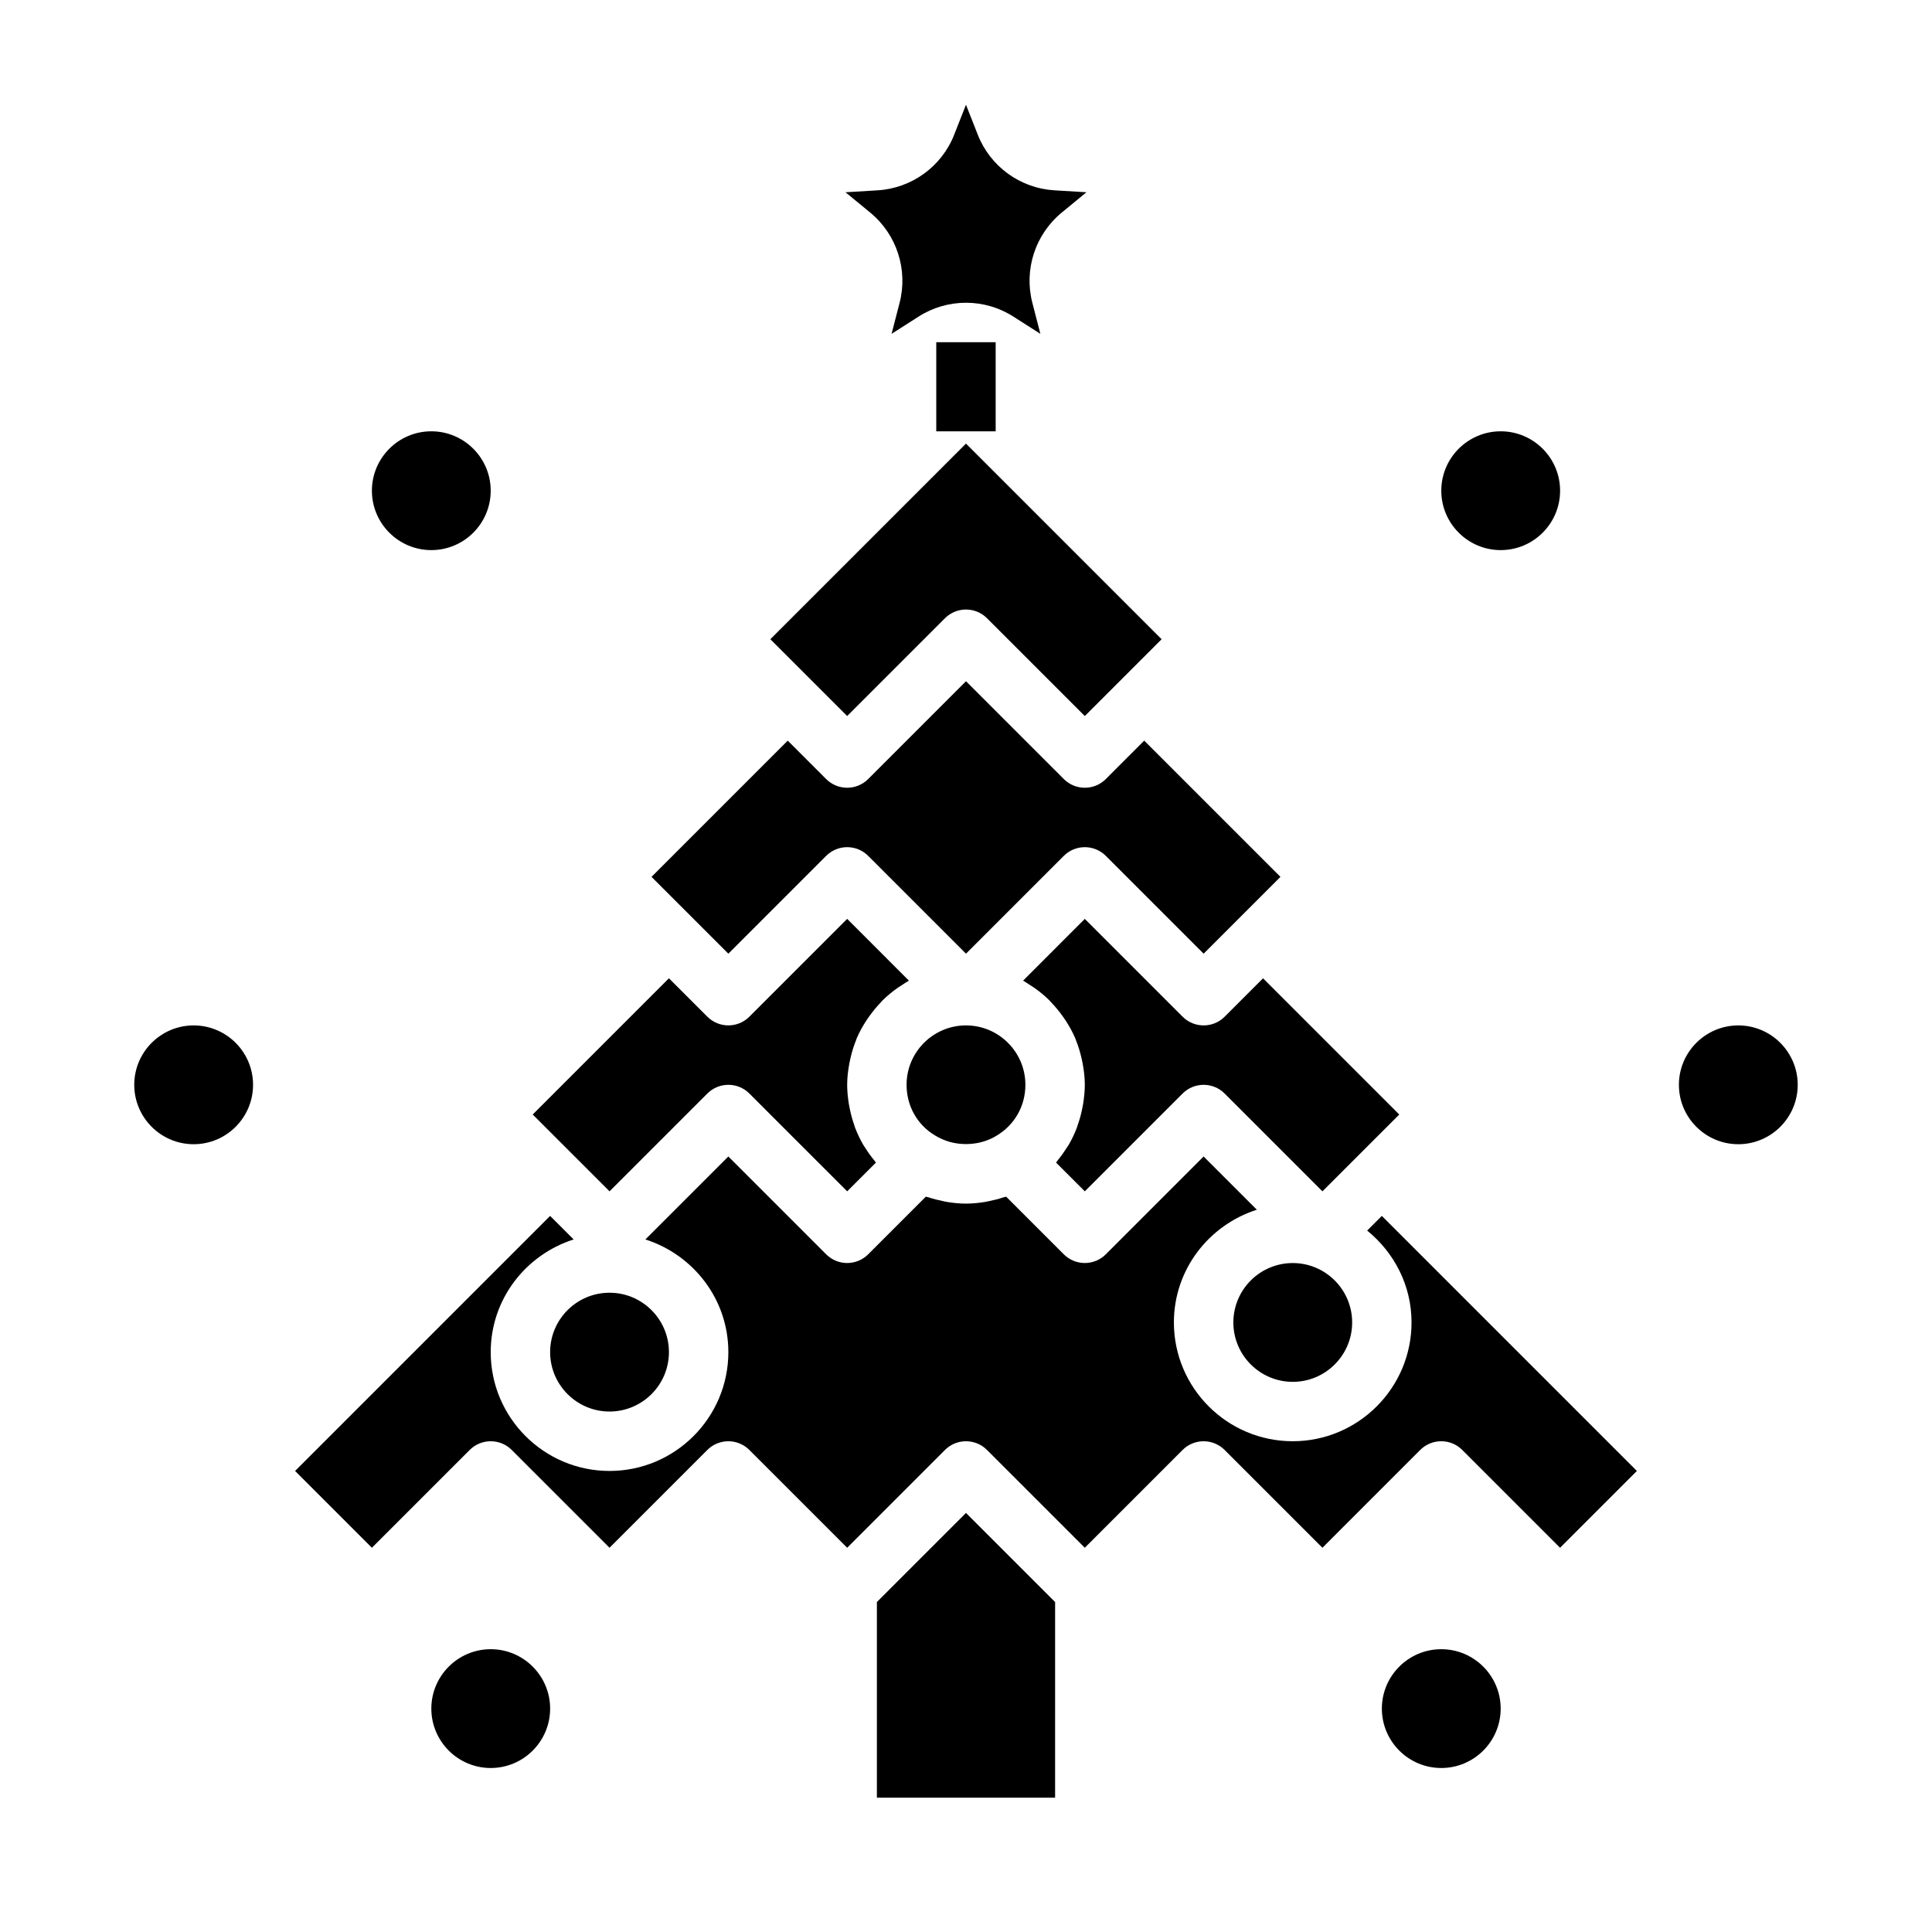 <?xml version="1.0" encoding="UTF-8"?>
<!-- Uploaded to: ICON Repo, www.svgrepo.com, Generator: ICON Repo Mixer Tools -->
<svg fill="#000000" width="800px" height="800px" version="1.1" viewBox="144 144 512 512" xmlns="http://www.w3.org/2000/svg">
 <g>
  <path d="m514.82 439.36-10.18 10.18-10.18 10.176-25.922-25.922c-3.074-3.074-8.055-3.074-11.133 0l-25.918 25.922-7.617-7.617c0.184-0.211 0.309-0.457 0.484-0.672 0.824-1 1.578-2.047 2.269-3.137 0.203-0.32 0.43-0.625 0.621-0.953 0.816-1.406 1.516-2.875 2.102-4.398 0.145-0.375 0.25-0.766 0.379-1.148 0.422-1.23 0.766-2.492 1.031-3.781 0.098-0.469 0.195-0.934 0.273-1.41 0.27-1.676 0.457-3.371 0.457-5.109 0-1.938-0.234-3.812-0.57-5.652-0.09-0.484-0.191-0.953-0.301-1.43-0.371-1.613-0.848-3.18-1.457-4.688-0.078-0.195-0.129-0.402-0.215-0.598-0.711-1.656-1.59-3.219-2.562-4.715-0.254-0.391-0.523-0.758-0.793-1.137-0.879-1.23-1.832-2.391-2.871-3.481-0.227-0.238-0.426-0.492-0.66-0.723-1.262-1.242-2.633-2.359-4.086-3.375-0.359-0.25-0.73-0.469-1.102-0.703-0.582-0.371-1.133-0.777-1.738-1.113l16.355-16.359 25.922 25.922c1.535 1.535 3.551 2.305 5.566 2.305 2.016 0 4.027-0.77 5.566-2.305l10.176-10.18zm-12.484 55.102c0 8.684-7.066 15.742-15.742 15.742-8.68 0-15.742-7.062-15.742-15.742 0-8.684 7.066-15.742 15.742-15.742s15.742 7.062 15.742 15.742zm-102.34-78.719c8.68 0 15.742 7.062 15.742 15.742 0 5.578-2.805 10.586-7.625 13.473-3.586 2.231-8.234 2.789-12.355 1.672-1.395-0.387-2.746-0.969-4.004-1.75-4.699-2.805-7.504-7.816-7.504-13.391 0-8.684 7.066-15.746 15.746-15.746zm-31.93-220.79 8.465-0.512c9.082-0.535 17.047-6.309 20.355-14.789l3.109-7.898 3.106 7.894c3.309 8.477 11.273 14.25 20.355 14.789l8.465 0.512-6.551 5.387c-7.027 5.785-10.062 15.117-7.781 23.93l2.121 8.203-7.144-4.562c-3.832-2.453-8.191-3.676-12.57-3.676-4.383 0-8.742 1.223-12.574 3.676l-7.144 4.562 2.121-8.203c2.281-8.809-0.754-18.145-7.781-23.93zm31.93 66.605 51.844 51.844-20.355 20.355-25.922-25.922c-1.539-1.535-3.555-2.305-5.566-2.305-2.016 0-4.027 0.77-5.566 2.305l-25.922 25.922-10.18-10.18-10.18-10.176zm-47.234 78.719 10.18 10.18c3.074 3.074 8.055 3.074 11.133 0l25.922-25.922 25.922 25.922c1.535 1.535 3.551 2.305 5.566 2.305s4.027-0.77 5.566-2.305l10.176-10.18 36.102 36.102-20.355 20.355-25.922-25.922c-1.539-1.539-3.555-2.305-5.566-2.305-2.016 0-4.027 0.77-5.566 2.305l-25.922 25.922-25.922-25.922c-3.074-3.074-8.055-3.074-11.133 0l-25.922 25.922-10.18-10.18-10.18-10.176zm-31.488 62.977 10.18 10.18c3.074 3.074 8.055 3.074 11.133 0l25.922-25.922 16.359 16.363c-0.605 0.332-1.16 0.742-1.738 1.113-0.367 0.234-0.742 0.453-1.102 0.703-1.453 1.016-2.824 2.133-4.086 3.375-0.234 0.23-0.434 0.484-0.66 0.723-1.039 1.09-1.996 2.25-2.871 3.481-0.27 0.379-0.539 0.746-0.793 1.137-0.973 1.496-1.852 3.059-2.562 4.715-0.082 0.195-0.133 0.402-0.215 0.598-0.609 1.508-1.086 3.074-1.457 4.688-0.109 0.477-0.211 0.945-0.301 1.43-0.34 1.836-0.574 3.711-0.574 5.648 0 1.742 0.184 3.438 0.453 5.113 0.074 0.473 0.172 0.93 0.27 1.395 0.27 1.316 0.621 2.602 1.051 3.856 0.121 0.352 0.215 0.711 0.348 1.059 0.598 1.559 1.312 3.055 2.144 4.488 0.145 0.25 0.32 0.48 0.473 0.727 0.75 1.207 1.582 2.352 2.492 3.445 0.141 0.168 0.242 0.367 0.387 0.535l-7.617 7.609-25.922-25.922c-1.539-1.539-3.555-2.305-5.566-2.305-2.016 0-4.027 0.77-5.566 2.305l-25.922 25.922-10.18-10.18-10.18-10.176zm-15.742 83.332c8.68 0 15.742 7.062 15.742 15.742 0 8.684-7.066 15.742-15.742 15.742-8.68 0-15.742-7.062-15.742-15.742-0.004-8.68 7.062-15.742 15.742-15.742zm118.08 133.82h-47.23v-51.844l23.617-23.617 23.617 23.617zm133.82-66.234-25.922-25.922c-1.535-1.539-3.551-2.309-5.566-2.309s-4.027 0.77-5.566 2.305l-25.922 25.926-25.922-25.922c-3.074-3.074-8.055-3.074-11.133 0l-25.918 25.922-25.922-25.922c-3.074-3.074-8.055-3.074-11.133 0l-25.922 25.922-25.922-25.922c-3.074-3.074-8.055-3.074-11.133 0l-25.922 25.922-25.922-25.922c-3.074-3.074-8.055-3.074-11.133 0l-25.922 25.922-20.355-20.355 67.586-67.59 6.238 6.238c-12.699 4.059-21.98 15.832-21.98 29.863 0 17.363 14.121 31.488 31.488 31.488 17.367 0 31.488-14.125 31.488-31.488 0-14.027-9.281-25.805-21.984-29.863l21.984-21.984 25.922 25.922c1.535 1.539 3.551 2.309 5.566 2.309s4.027-0.77 5.566-2.305l15.285-15.281c0.262 0.094 0.547 0.125 0.809 0.211 1.172 0.387 2.367 0.691 3.586 0.938 0.391 0.078 0.773 0.184 1.168 0.246 1.668 0.27 3.359 0.449 5.074 0.449 1.723 0 3.418-0.18 5.09-0.449 0.367-0.059 0.723-0.156 1.086-0.227 1.27-0.25 2.512-0.57 3.727-0.977 0.242-0.078 0.5-0.105 0.738-0.191l15.285 15.281c1.531 1.535 3.547 2.305 5.562 2.305s4.027-0.77 5.566-2.305l25.922-25.926 14.109 14.109c-12.703 4.062-21.984 15.836-21.984 29.863 0 17.363 14.121 31.488 31.488 31.488 17.367 0 31.488-14.125 31.488-31.488 0-9.859-4.644-18.562-11.758-24.34l3.887-3.887 67.59 67.59z"/>
  <path d="m541.7 258.3c8.68 0 15.742 7.062 15.742 15.742 0 8.684-7.066 15.742-15.742 15.742-8.68 0-15.742-7.062-15.742-15.742-0.004-8.68 7.062-15.742 15.742-15.742z"/>
  <path d="m604.67 447.23c-8.68 0-15.742-7.062-15.742-15.742 0-8.684 7.066-15.742 15.742-15.742 8.68 0 15.742 7.062 15.742 15.742 0 8.68-7.062 15.742-15.742 15.742z"/>
  <path d="m258.3 258.3c8.68 0 15.742 7.062 15.742 15.742 0 8.684-7.066 15.742-15.742 15.742-8.68 0-15.742-7.062-15.742-15.742 0-8.68 7.062-15.742 15.742-15.742z"/>
  <path d="m195.32 447.23c-8.68 0-15.742-7.062-15.742-15.742 0-8.684 7.066-15.742 15.742-15.742 8.68 0 15.742 7.062 15.742 15.742 0.004 8.68-7.062 15.742-15.742 15.742z"/>
  <path d="m525.95 612.54c-8.68 0-15.742-7.062-15.742-15.742 0-8.684 7.066-15.742 15.742-15.742 8.68 0 15.742 7.062 15.742 15.742 0.004 8.68-7.062 15.742-15.742 15.742z"/>
  <path d="m274.05 612.54c-8.68 0-15.742-7.062-15.742-15.742 0-8.684 7.066-15.742 15.742-15.742 8.68 0 15.742 7.062 15.742 15.742 0 8.68-7.062 15.742-15.742 15.742z"/>
  <path d="m392.12 234.69h15.742v23.617h-15.742z"/>
 </g>
</svg>